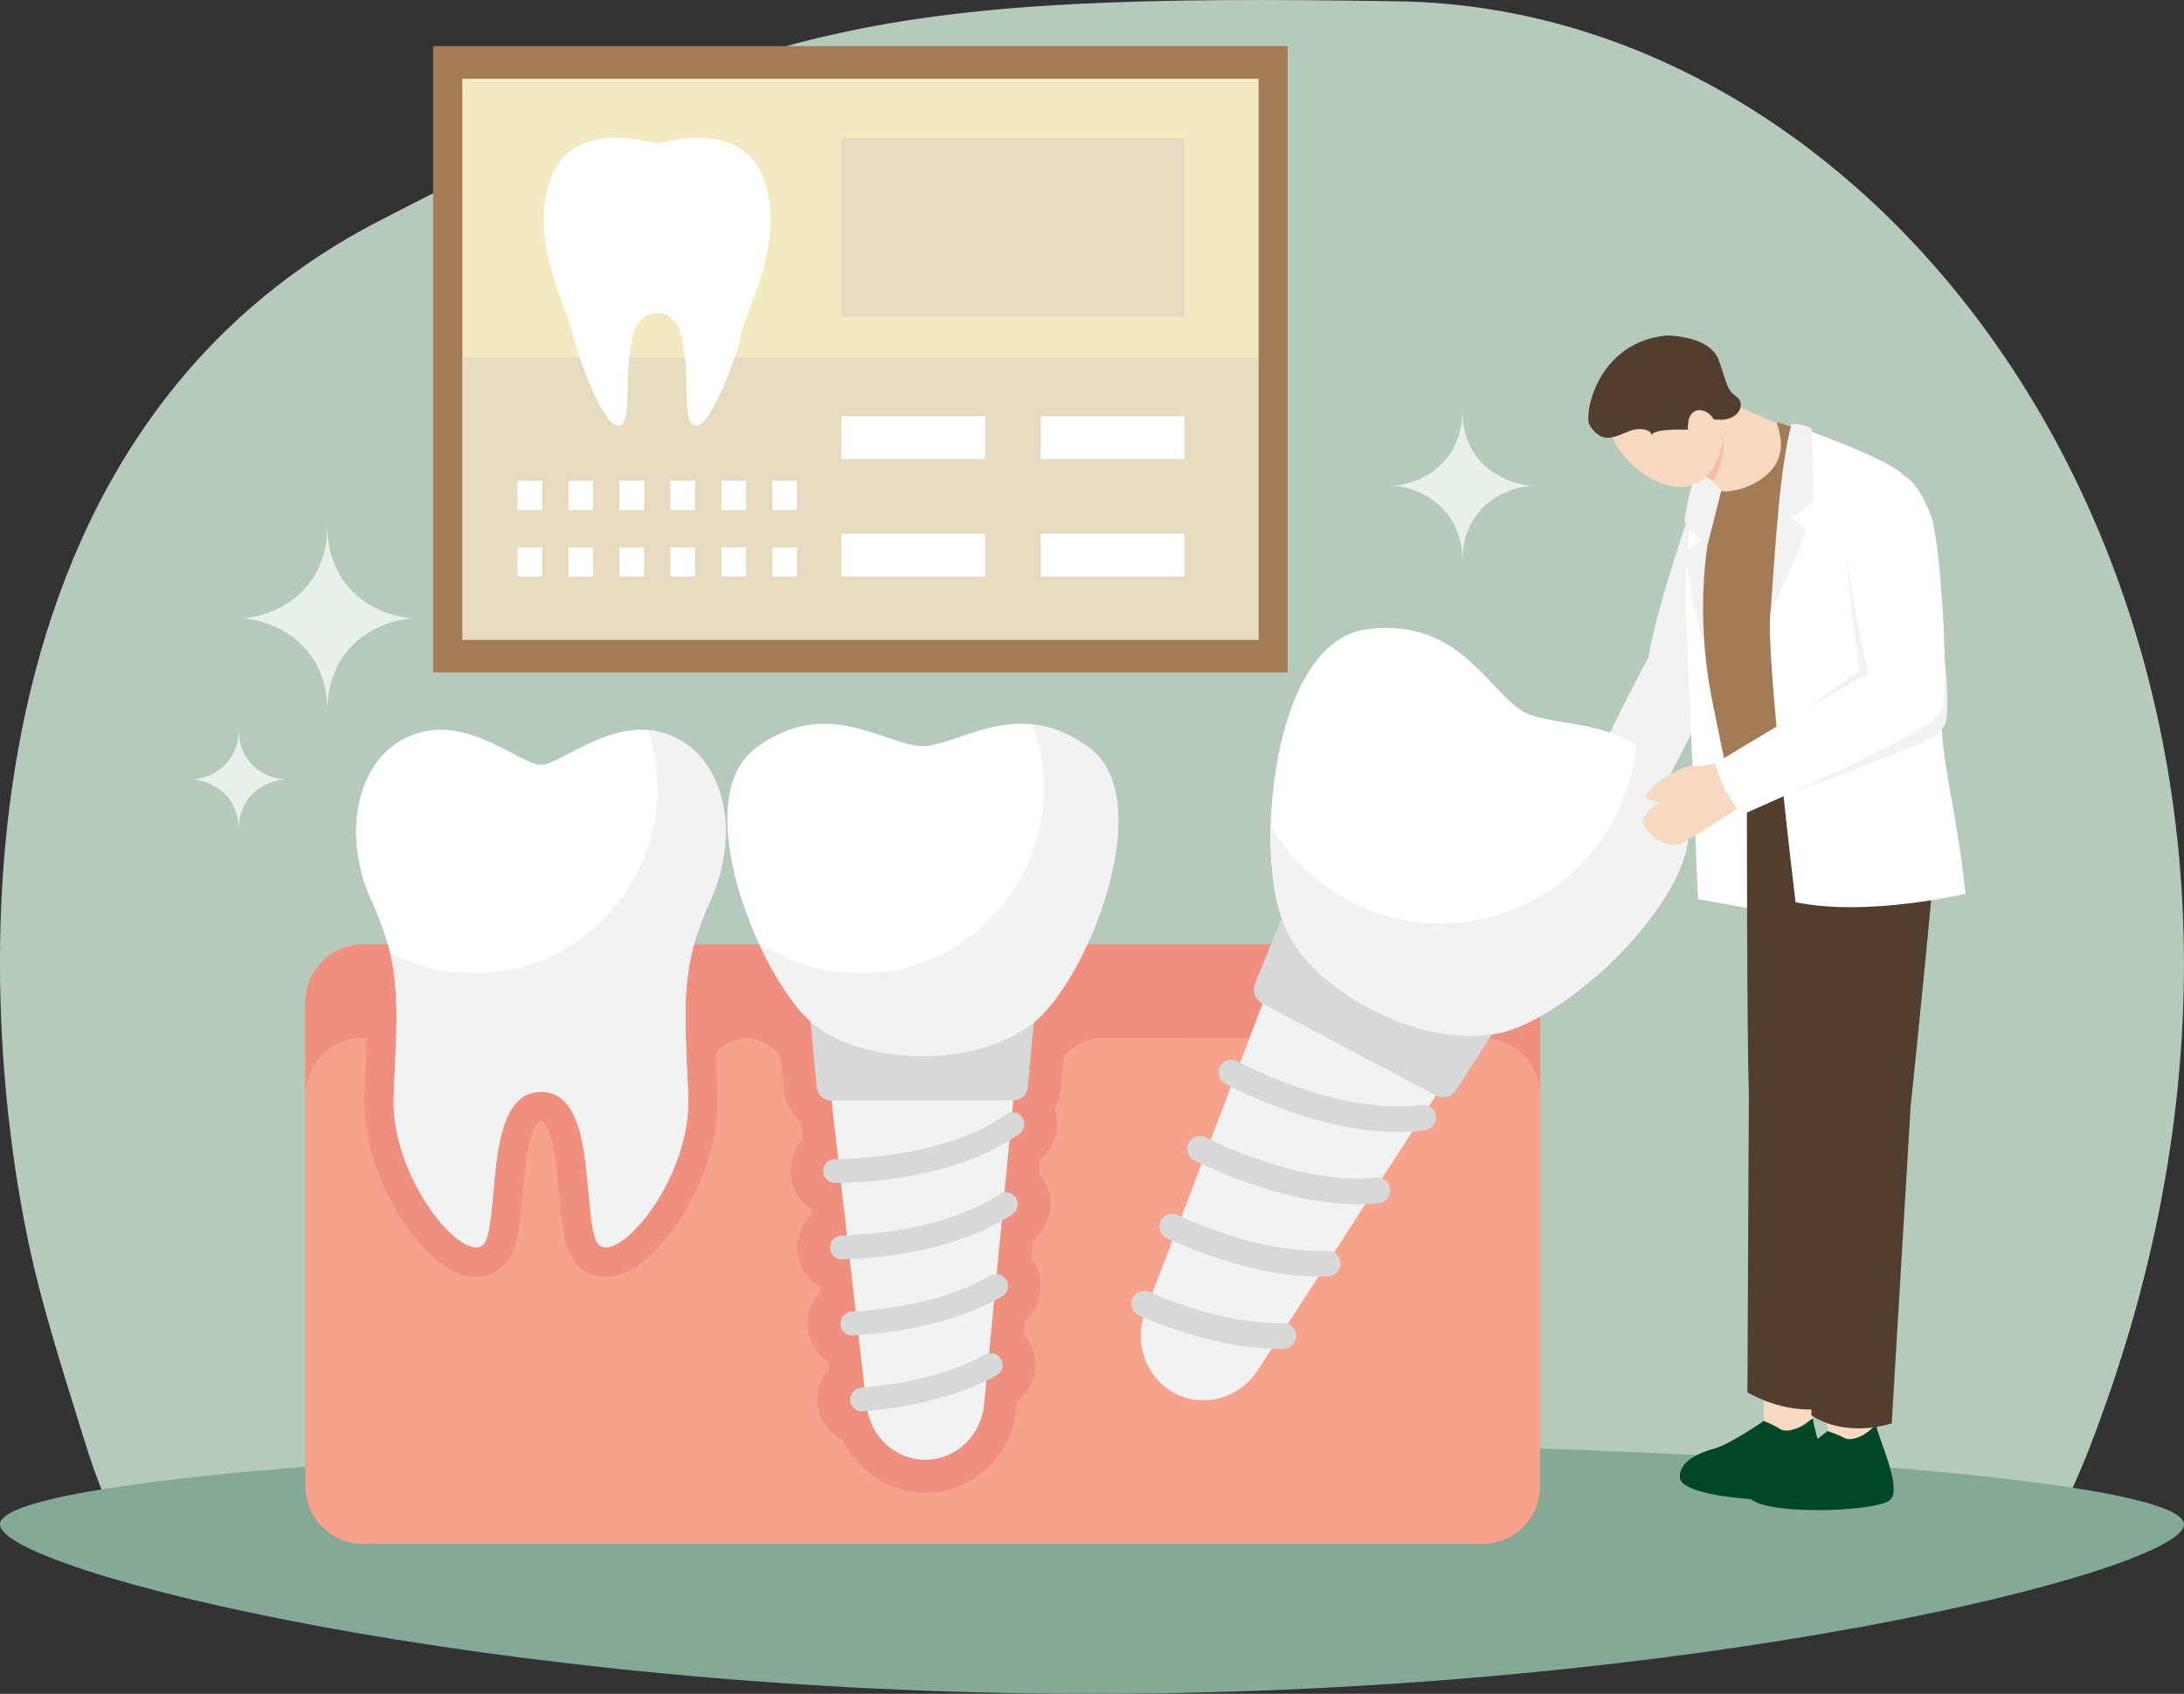 <?xml version="1.0" encoding="UTF-8"?>
<svg xmlns="http://www.w3.org/2000/svg" viewBox="0 0 196 152">
  <rect x="0" y="0" width="196" height="152" fill="#333333" stroke="none"/>
  <defs>
    <style>
      .cls-1 {
        fill: #f9bca5;
      }

      .cls-2 {
        fill: #f7d8c1;
      }

      .cls-3 {
        fill: #e9f0eb;
      }

      .cls-4 {
        fill: #f1f2f1;
      }

      .cls-5 {
        fill: #fff;
      }

      .cls-6 {
        fill: #f2f2f2;
      }

      .cls-7 {
        isolation: isolate;
      }

      .cls-8 {
        fill: #d8d8d8;
      }

      .cls-9 {
        fill: #f4eac1;
      }

      .cls-10 {
        fill: #a37b57;
      }

      .cls-11 {
        fill: #004628;
      }

      .cls-12 {
        fill: #b5cabb;
      }

      .cls-13 {
        fill: #513e2f;
      }

      .cls-14 {
        fill: #86a897;
      }

      .cls-15 {
        fill: #cdbdc1;
        mix-blend-mode: multiply;
        opacity: .34;
      }

      .cls-16 {
        fill: #f7a28d;
      }

      .cls-17 {
        fill: #ef8f7f;
      }
    </style>
  </defs>
  <g class="cls-7">
    <g id="Layer_2" data-name="Layer 2">
      <g id="Design">
        <g>
          <path class="cls-12" d="M192.06,116.03c-.69,2.61-1.48,5.23-2.37,7.88-.21.64-.43,1.28-.66,1.92-1.42,4.01-2.08,5.69-3.97,9.75H10.01s-.93-1.35-2.68-7.1c-.4-1.29-.88-2.83-1.42-4.58-.71-2.29-1.5-4.95-2.28-7.88C-2.27,93.8-5.98,40.47,34.05,19.81,68.47,2.04,78.71-.66,125.57.12c44.74.74,83.07,53.53,66.48,115.92Z"/>
          <path class="cls-14" d="M0,136.8c0-4.12,43.88-7.47,98-7.47,54.12,0,98,3.34,98,7.47,0,4.12-43.88,15.2-98,15.2C43.88,152,0,140.93,0,136.8Z"/>
          <g>
            <rect class="cls-10" x="38.87" y="4.14" width="76.69" height="56.2"/>
            <rect class="cls-9" x="41.49" y="7.07" width="71.46" height="50.35"/>
            <rect class="cls-15" x="41.49" y="32.08" width="71.46" height="25.34"/>
            <rect class="cls-15" x="75.52" y="12.37" width="30.78" height="16.06"/>
            <rect class="cls-5" x="75.52" y="37.35" width="12.89" height="3.85"/>
            <rect class="cls-5" x="93.4" y="37.35" width="12.89" height="3.85"/>
            <rect class="cls-5" x="75.52" y="47.89" width="12.89" height="3.85"/>
            <rect class="cls-5" x="93.4" y="47.89" width="12.89" height="3.85"/>
            <g>
              <rect class="cls-5" x="46.45" y="43.14" width="2.2" height="2.63"/>
              <rect class="cls-5" x="51.02" y="43.14" width="2.2" height="2.63"/>
              <rect class="cls-5" x="55.6" y="43.14" width="2.2" height="2.63"/>
              <rect class="cls-5" x="60.17" y="43.14" width="2.2" height="2.63"/>
              <rect class="cls-5" x="64.75" y="43.14" width="2.2" height="2.63"/>
              <rect class="cls-5" x="69.32" y="43.14" width="2.2" height="2.63"/>
            </g>
            <g>
              <rect class="cls-5" x="46.45" y="49.12" width="2.2" height="2.63"/>
              <rect class="cls-5" x="51.02" y="49.12" width="2.2" height="2.63"/>
              <rect class="cls-5" x="55.6" y="49.12" width="2.2" height="2.63"/>
              <rect class="cls-5" x="60.17" y="49.12" width="2.2" height="2.63"/>
              <rect class="cls-5" x="64.75" y="49.12" width="2.2" height="2.63"/>
              <rect class="cls-5" x="69.32" y="49.12" width="2.2" height="2.63"/>
            </g>
            <path class="cls-5" d="M68.75,16.64c-1.54-5.43-7.4-4.39-9.77-3.73-2.37-.66-8.22-1.69-9.77,3.73-1.56,5.49,1.77,11.12,2.24,13.43.48,2.32,2.79,8.21,4.01,8.14s.68-3.31,1.02-6.29c.31-2.68.89-3.7,2.49-3.87,1.6.18,2.19,1.19,2.49,3.87.34,2.98-.2,6.22,1.02,6.29,1.22.07,3.54-5.82,4.01-8.14.48-2.32,3.81-7.94,2.24-13.43Z"/>
          </g>
          <g>
            <path class="cls-16" d="M133.07,138.54H32.55c-2.84,0-5.14-2.33-5.14-5.2v-43.41c0-2.87,2.3-5.2,5.14-5.2h100.52c2.84,0,5.14,2.33,5.14,5.2v43.41c0,1.52-.64,2.89-1.67,3.84-.91.85-2.13,1.36-3.47,1.36Z"/>
            <path class="cls-5" d="M60.12,65.99c-4.97-1.97-9.69,2.66-11.58,2.66s-6.6-4.63-11.58-2.66-6.35,8.86-3.6,14.86c2.74,6,2.32,9.45,1.97,17.42-.34,7.97,7.2,16.24,8.32,12.89,1.11-3.35,0-13.19,4.89-13.19s3.77,9.84,4.89,13.19c1.11,3.35,8.66-4.92,8.32-12.89-.34-7.97-.77-11.42,1.97-17.42,2.74-6,1.37-12.89-3.6-14.86Z"/>
            <path class="cls-17" d="M138.12,88.96c-.02-.11-.06-.21-.08-.32-.05-.2-.11-.4-.18-.59-.05-.12-.11-.24-.17-.36-.08-.16-.16-.31-.25-.46-.08-.13-.16-.25-.25-.37-.09-.12-.19-.24-.29-.36-.11-.12-.21-.24-.33-.35-.1-.09-.2-.17-.3-.25-.14-.11-.28-.23-.43-.32-.07-.05-.16-.08-.23-.13-.43-.25-.89-.44-1.38-.56h0c-.37-.09-.75-.14-1.15-.14H32.55c-.16,0-.31.03-.47.05h0c-.97.09-1.87.46-2.61,1.01-.02.02-.04.03-.06.05-.22.17-.43.36-.62.56-.05.05-.08.1-.13.16-.16.18-.31.37-.44.57-.06.1-.11.21-.17.32-.09.17-.19.34-.26.52-.07.17-.11.35-.16.53-.04.13-.09.26-.12.4-.06.33-.1.67-.1,1.02v8.4c0-2.87,2.3-5.2,5.14-5.2h.37c-.03.95-.08,1.98-.13,3.14l-.08,1.88c-.23,5.42,2.54,10.89,5.39,13.9,1.59,1.68,3.14,2.53,4.61,2.53,1.59,0,2.91-.99,3.44-2.57.42-1.27.57-2.89.73-4.76.16-1.81.59-6.62,1.66-6.62s1.5,4.81,1.66,6.62c.17,1.88.31,3.49.73,4.76.53,1.59,1.84,2.57,3.44,2.57h0c1.47,0,3.02-.85,4.61-2.53,2.85-3.01,5.62-8.48,5.39-13.9l-.08-1.88c-.02-.5-.04-.98-.06-1.43-.04-.94,1.97-1.71,2.89-1.71s3.05,1.16,3.01,2.09c-.02.46,1.91,1.56,1.88,2.06l21.46-.81c-.02-.5,1.97-.79,1.95-1.25-.04-.94,2.27-2.09,3.2-2.09.46,0,34.79.03,34.79.03,2.68.18,4.81,2.41,4.81,5.17v-8.4c0-.34-.04-.66-.1-.98Z"/>
            <path class="cls-5" d="M60.12,65.99c-4.97-1.97-9.69,2.66-11.58,2.66s-6.6-4.63-11.58-2.66c-4.97,1.97-6.35,8.86-3.6,14.86,2.74,6,2.32,9.45,1.97,17.42-.34,7.97,7.2,16.24,8.32,12.89,1.11-3.35,0-13.19,4.89-13.19s3.77,9.84,4.89,13.19c1.11,3.35,8.66-4.92,8.32-12.89-.34-7.97-.77-11.42,1.97-17.42,2.74-6,1.37-12.89-3.6-14.86Z"/>
            <path class="cls-17" d="M66.34,87.78c1.11,2.09,2.35,3.91,3.59,5.26l.42,4.55c.05,1.26.64,2.39,1.54,3.14l.18,1.52c-.69.71-1.11,1.69-1.13,2.77-.02,1.44.72,2.72,1.84,3.45l.06.51c-.81.76-1.31,1.87-1.28,3.08.04,1.48.84,2.74,2.02,3.41l.05.46s-.1.1-.14.15c-.71.81-1.07,1.85-1.01,2.92.08,1.35.81,2.52,1.87,3.2l.07.64c-.73.8-1.15,1.9-1.05,3.08.12,1.46,1.02,2.7,2.27,3.31,1.37,2.83,4.22,4.73,7.39,4.73,4.26,0,7.79-3.29,8.21-7.65l.05-.57c1.58-1.18,2.1-3.4,1.13-5.19-.15-.29-.34-.55-.55-.78l.12-1.27c1.45-1.24,1.86-3.4.87-5.12-.1-.17-.21-.34-.33-.49l.15-1.59c1.67-1.27,2.1-3.66.93-5.45-.11-.17-.23-.33-.36-.48l.13-1.36c.76-.62,1.27-1.49,1.43-2.48.11-.68.05-1.36-.17-2,.32-.58.52-1.24.55-1.94l.41-4.43c.52-.54,1.05-1.17,1.57-1.87-10.32-.88-20.58-2.07-30.84-3.51Z"/>
            <g>
              <path class="cls-6" d="M74.41,96.89l3.36,29.25c.32,2.77,2.58,4.86,5.27,4.86h0c2.73,0,5.01-2.15,5.28-4.97l2.82-29.36"/>
              <path class="cls-8" d="M75.07,106.15c-.08,0-.13,0-.15,0-.58,0-1.05-.49-1.04-1.08,0-.59.49-1.05,1.07-1.05.09,0,9.66.07,15.31-4.01.47-.34,1.13-.23,1.47.25.34.48.23,1.15-.25,1.49-5.88,4.25-15.08,4.41-16.42,4.41Z"/>
              <path class="cls-8" d="M75.55,113.02c-.57,0-1.04-.46-1.06-1.04-.02-.59.44-1.08,1.03-1.1,2.11-.06,9.36-.5,14.18-3.7.49-.33,1.14-.19,1.46.31.32.49.18,1.16-.3,1.48-5.14,3.41-12.4,3.97-15.28,4.05-.01,0-.02,0-.03,0Z"/>
              <path class="cls-8" d="M76.48,119.85c-.56,0-1.02-.44-1.05-1.01-.03-.59.41-1.09.99-1.13,2.89-.17,8.34-.81,12.46-3.23.51-.3,1.15-.12,1.44.39.29.51.12,1.16-.38,1.46-4.5,2.64-10.33,3.33-13.4,3.51-.02,0-.04,0-.06,0Z"/>
              <path class="cls-8" d="M77.36,126.66c-.54,0-1.01-.42-1.05-.98-.05-.59.38-1.1.97-1.15,3.11-.26,7.56-.99,11.14-2.97.51-.28,1.15-.09,1.43.42.28.52.09,1.17-.42,1.45-3.9,2.16-8.67,2.94-11.98,3.22-.03,0-.06,0-.09,0Z"/>
              <path class="cls-8" d="M90.94,98.76h-16.33c-.73,0-1.33-.6-1.33-1.34l-.53-5.72h20.03s-.53,5.72-.53,5.72c0,.74-.59,1.34-1.33,1.34Z"/>
              <path class="cls-5" d="M97.68,67.05c-6.39-4.62-11.37-.2-14.88-.09-3.52-.11-8.49-4.52-14.88.09-6.47,4.68.37,20.93,5.06,24.82,3.3,2.74,8.66,2.92,9.82,2.88,1.16.04,6.09-.06,9.82-2.88,4.86-3.67,11.54-20.15,5.06-24.82Z"/>
            </g>
          </g>
          <g>
            <path class="cls-4" d="M141.22,74s-1.19,1.91-2.26,2.47c-1.07.56-2.6,5.01-1.68,4.85.92-.16,1.1-.44,1.1-.44,0,0-1.17,2.8-.11,3.24,1.05.44,3.14.62,3.78-.46.65-1.07,2.92-7.93,2.92-7.93l-3.75-1.72Z"/>
            <path class="cls-4" d="M139.98,74.94s2.63,2.18,5.39,2.76c0,0,9.25-16.15,9-18.22-.25-2.07-5.08-2.39-6.46-.37-.95,1.39-7.92,15.83-7.92,15.83Z"/>
            <path class="cls-4" d="M158.48,40.89c-2.1-.77-4.99,1.22-6.75,4.84,0,0-5.06,14.46-3.73,15.8,1.33,1.34,3.1,1.09,4.57.57,1.47-.52,7.31-13.75,7.56-16.04.3-2.76.07-4.54-1.66-5.17Z"/>
          </g>
          <path class="cls-5" d="M151.26,53.51l1.12,27.18,9.6,1.71-7.1-36.53.74-2.95h-2.02c-1.18,1.5-1.9,3.32-2.05,5.23s-.26,3.73-.28,5.36Z"/>
          <path class="cls-4" d="M154.47,40.42s-.75-.3-1.83-.03c-.64,2.43-1.56,5.97-1.44,6.44.15.56,1.54,1.72,1.54,1.72,0,0-1.57.6-1.5,1.22.06.49.8,5.19,1.48,7.49.91-6.36,1.96-12.82,1.74-16.84Z"/>
          <g>
            <path class="cls-2" d="M159.89,128.31c.31.12.65.09.97,0,.4-.1.77-.27,1.11-.5.25-.17.48-.38.74-.53.07-.87.56-5.4.56-5.4l-5.07,2.41s.15,3.13.09,3.2c0,0,0,0-.01,0,.4.16.91.4,1.21.58.13.08.26.17.4.22Z"/>
            <path class="cls-11" d="M162.71,127.3s0-.01,0-.02c-.26.16-.49.36-.74.53-.33.23-.71.4-1.11.5-.32.08-.66.11-.97,0-.14-.06-.27-.14-.4-.22-.3-.19-.81-.42-1.21-.58-.14.13-3.16,2.15-4.41,2.48-1.27.33-3.29,1.15-3.1,2.67.24,1.96,11.56,2.49,12.7,1.41s-.83-5.94-.76-6.77Z"/>
          </g>
          <g>
            <path class="cls-2" d="M165.67,129.1c.32.1.66.04.97-.07.39-.13.75-.33,1.07-.59.24-.19.45-.41.7-.59,0-.87.14-5.43.14-5.43l-4.86,2.8s.39,3.1.34,3.19c0,0,0,0,0,0,.41.13.94.32,1.25.49.13.07.27.15.41.19Z"/>
            <path class="cls-11" d="M168.4,127.87s0-.01,0-.02c-.25.18-.46.4-.7.59-.32.26-.68.46-1.07.59-.31.11-.65.17-.97.07-.15-.05-.28-.12-.41-.19-.31-.16-.84-.36-1.25-.49-.13.14-2.98,2.4-4.21,2.82-1.24.43-3.19,1.41-2.89,2.91.39,1.93,11.71,1.58,12.77.41s-1.28-5.86-1.28-6.68Z"/>
          </g>
          <g>
            <path class="cls-6" d="M114.03,88.18l-11.25,29.54c-1.06,2.8.06,5.93,2.62,7.29h0c2.6,1.38,5.83.49,7.48-2.06l17.19-26.52"/>
            <path class="cls-8" d="M110.09,97.33c-.07-.04-.12-.07-.14-.08-.55-.3-.76-1-.46-1.56.3-.56.98-.75,1.54-.46.09.05,9.16,4.95,16.56,3.92.62-.09,1.19.35,1.28.98.09.63-.35,1.21-.97,1.29-7.7,1.07-16.53-3.42-17.8-4.09Z"/>
            <path class="cls-8" d="M107.16,104.11c-.54-.29-.76-.96-.49-1.52.28-.57.96-.81,1.52-.53,2.03,1.01,9.15,4.25,15.32,3.63.63-.06,1.18.4,1.24,1.03.06.63-.4,1.19-1.02,1.26-6.58.65-13.76-2.48-16.54-3.86,0,0-.02,0-.03-.01Z"/>
            <path class="cls-8" d="M104.66,111.08c-.53-.28-.76-.93-.51-1.49.26-.58.93-.83,1.5-.57,2.83,1.3,8.34,3.44,13.46,3.22.63-.03,1.16.47,1.18,1.1.03.63-.46,1.17-1.09,1.2-5.59.24-11.48-2.04-14.49-3.42-.02,0-.04-.02-.06-.03Z"/>
            <path class="cls-8" d="M102.14,118.01c-.52-.27-.75-.91-.52-1.46.24-.58.91-.86,1.49-.61,3.09,1.32,7.69,2.88,12.07,2.8.63-.01,1.15.49,1.16,1.13.01.63-.49,1.16-1.12,1.17-4.78.09-9.7-1.57-12.99-2.98-.03-.01-.06-.03-.09-.04Z"/>
            <path class="cls-8" d="M128.84,98.3l-15.54-8.24c-.7-.37-.97-1.24-.6-1.95l2.32-5.71,19.07,10.12-3.33,5.17c-.37.71-1.23.98-1.92.61Z"/>
            <path class="cls-5" d="M150.92,71.53c-3.81-7.62-10.72-5.93-14.12-7.61-3.29-1.88-5.85-8.59-14.22-7.43-8.47,1.18-9.98,20.11-7.44,26.19,1.78,4.27,6.8,7.15,7.93,7.7,1.09.62,5.82,3.02,10.77,2.22,6.44-1.04,20.93-13.35,17.08-21.07Z"/>
          </g>
          <path class="cls-13" d="M156.83,124.94s2.61,1.66,5.89,1.54l3.6-28.75,3.74-29.92s-10.98.49-13.29,2.95c0,0,0,22.87.18,27.11l-.13,27.08Z"/>
          <path class="cls-13" d="M162.56,127s2.63,2.07,7.21.73l1.7-28.48s3.17-30.13,2.73-31.31c-.44-1.18-10.76-4.12-12.22,4.15l.73,25.66-.15,29.25Z"/>
          <path class="cls-6" d="M150.79,71.07c-1.15-2.07-2.5-3.42-3.94-4.31-.18,2.02-.72,4.04-1.63,5.97-4.18,8.88-14.73,12.64-23.57,8.39-3.31-1.59-5.91-4.08-7.65-7.03-.03,3.85.51,7.39,1.46,9.43,1.96,4.19,7.1,6.87,8.25,7.38,1.11.58,5.95,2.79,10.86,1.81,6.4-1.28,20.38-14.08,16.21-21.63Z"/>
          <path class="cls-2" d="M154.44,35.68s5.52,2.74,6.61,2.86,10.32,3.6,10.55,5.45c0,0,2.64,23.01,2.6,23.94-.05.93-13.92,4.46-19.35.68,0,0-.32-1.53-.73-3.56-1.22-5.96.44-11.04,1.25-17.07l-.45-3.53-2.57-2.6,2.09-6.18Z"/>
          <path class="cls-1" d="M154.64,39.18l-3.13,2.33,2.14,1.67s1.22-1.35.99-4Z"/>
          <path class="cls-10" d="M169.4,45.04c-.86-4.62-8.37-6.62-9.84-7.13-.53-.19,2.23,3.77-2.98,5.85-.49.2-2.06.51-2.1.25l-1.27,5.03c-.62,4.6-.46,9.28.45,13.83.61,3.01,1.17,5.74,1.17,5.74,5.43,3.78,17.27,1.48,17.37.56.73-6.41-2.82-24.13-2.82-24.13Z"/>
          <path class="cls-2" d="M154.05,34.99c1.23,2.78.73,7.24-1.86,8.42-2.59,1.17-6.28-1.39-7.51-4.17-1.23-2.78-.13-5.98,2.46-7.15,2.59-1.17,5.68.13,6.91,2.91Z"/>
          <path class="cls-13" d="M142.63,38.07c-.47-.82.64-7.33,6.9-7.96,0,0,3.91-.05,4.72,2.22.81,2.27.68,2.59,1.59,3.27s.15,2.17-1.59,2.06c-1.75-.11-3.1.16-2.74.89h-1.1s-2.14,0-2.19.53c0,0,.06-.62-1.25-.57-1.3.05-2.98,1.97-4.35-.44Z"/>
          <path class="cls-2" d="M151.51,38.02c-.06-.47.4-1.56,1.51-1.11,1.12.45,1.6,2.72.89,2.85-.71.13-1.09-.32-1.03-.41.06-.09-1.2-.07-1.37-1.33Z"/>
          <path class="cls-5" d="M160.78,38.08c-1.05,3.8-.89,9.59-1.89,16.82-.49,3.55,2.25,26.06,2.25,26.06,6.44,1.35,15.25-.76,15.25-.76-.84-7.92-2.05-10.97-2.16-15.7-.25-10.93-2.02-19.78-3.34-21.76-.96-1.45-10.11-4.65-10.11-4.65Z"/>
          <path class="cls-4" d="M160.78,38.08s.8-.13,1.8.37c.11,2.51.25,6.17.03,6.6-.26.51-1.87,1.34-1.87,1.34,0,0,1.4.93,1.2,1.52-.16.46-1.89,4.89-3.04,6.99.47-6.41.82-12.95,1.89-16.82Z"/>
          <g>
            <path class="cls-4" d="M157.29,67.26s-1.41.58.49,2.69c0,0,11.67-5.6,12.67-7.43,1-1.83.32-4.09-1.97-3.27-1.57.56-11.19,8.02-11.19,8.02Z"/>
            <path class="cls-4" d="M169.85,43.62c-2.21.31-3.84,3.44-3.72,7.47,0,0,2.23,15.17,4.03,15.72,1.8.55,3.25-.51,4.3-1.66,1.06-1.16-.93-15.12-1.77-17.26-1.02-2.58-1.02-4.53-2.84-4.27Z"/>
            <g>
              <path class="cls-4" d="M169.27,46.15c-2.21.31-3.67-.09-3.55,3.93,0,0,1.18,15.21,2.97,15.76,1.8.55,3.25-.51,4.3-1.66,1.06-1.16.09-15.61-.75-17.75-1.02-2.58-1.15-.54-2.97-.28Z"/>
              <path class="cls-2" d="M155.24,68.06s-2.07.85-3.26.67c-1.19-.18-5.01,2.53-4.16,2.94.84.41,1.15.29,1.15.29,0,0-2,1.22-1.4,2.2.6.98,2.1,2.04,3.24,1.55,1.15-.49,6.48-4.03,6.48-4.03l-2.05-3.61Z"/>
              <path class="cls-5" d="M169.44,42.51c-2.21.31-3.84,3.44-3.72,7.47,0,0,2.23,15.17,4.03,15.72,1.8.55,3.25-.51,4.3-1.66,1.06-1.16.09-15.61-.75-17.75-1.02-2.58-2.04-4.04-3.86-3.78Z"/>
            </g>
            <path class="cls-4" d="M154.35,69.61s1.54.41,3.44,2.52c0,0,15.69-5.15,16.68-6.98,1-1.83-3.69-4.54-5.99-3.72-1.57.56-14.13,8.19-14.13,8.19Z"/>
            <path class="cls-5" d="M153.93,68.5s.53,2.49,2.43,4.6c0,0,16.69-7.24,17.69-9.06,1-1.83-3.69-4.54-5.99-3.72-1.57.56-14.13,8.19-14.13,8.19Z"/>
          </g>
          <path class="cls-3" d="M29.38,47.17c0,6.22-5.13,8.32-7.96,8.32,2.83,0,7.96,2.1,7.96,8.32,0-6.22,5.13-8.32,7.96-8.32-2.83,0-7.96-2.1-7.96-8.32Z"/>
          <path class="cls-3" d="M21.42,65.43c0,3.38-2.79,4.52-4.32,4.52,1.54,0,4.32,1.14,4.32,4.52,0-3.38,2.79-4.52,4.32-4.52-1.54,0-4.32-1.14-4.32-4.52Z"/>
          <path class="cls-3" d="M131.24,36.81c0,5.07-4.18,6.78-6.48,6.78,2.31,0,6.48,1.71,6.48,6.78,0-5.07,4.18-6.78,6.48-6.78-2.31,0-6.48-1.71-6.48-6.78Z"/>
          <path class="cls-6" d="M60.12,65.99c-.66-.26-1.31-.4-1.95-.46.53,1.63.82,3.37.82,5.18,0,9.19-7.37,16.64-16.45,16.64-2.71,0-5.27-.67-7.52-1.84.86,3.67.57,7.06.33,12.77-.34,7.97,7.2,16.24,8.32,12.89,1.11-3.35,0-13.19,4.89-13.19s3.77,9.84,4.89,13.19c1.11,3.35,8.66-4.92,8.32-12.89-.34-7.97-.77-11.42,1.97-17.42,2.74-6,1.37-12.89-3.6-14.86Z"/>
          <path class="cls-6" d="M97.68,67.05c-1.78-1.28-3.44-1.87-5-2.04.64,1.78.99,3.7.99,5.7,0,9.19-7.37,16.64-16.45,16.64-3.4,0-6.56-1.04-9.18-2.83,1.49,3.26,3.34,6.03,4.94,7.36,3.3,2.74,8.66,2.92,9.82,2.88,1.16.04,6.09-.06,9.82-2.88,4.86-3.67,11.54-20.15,5.06-24.82Z"/>
        </g>
      </g>
    </g>
  </g>
</svg>